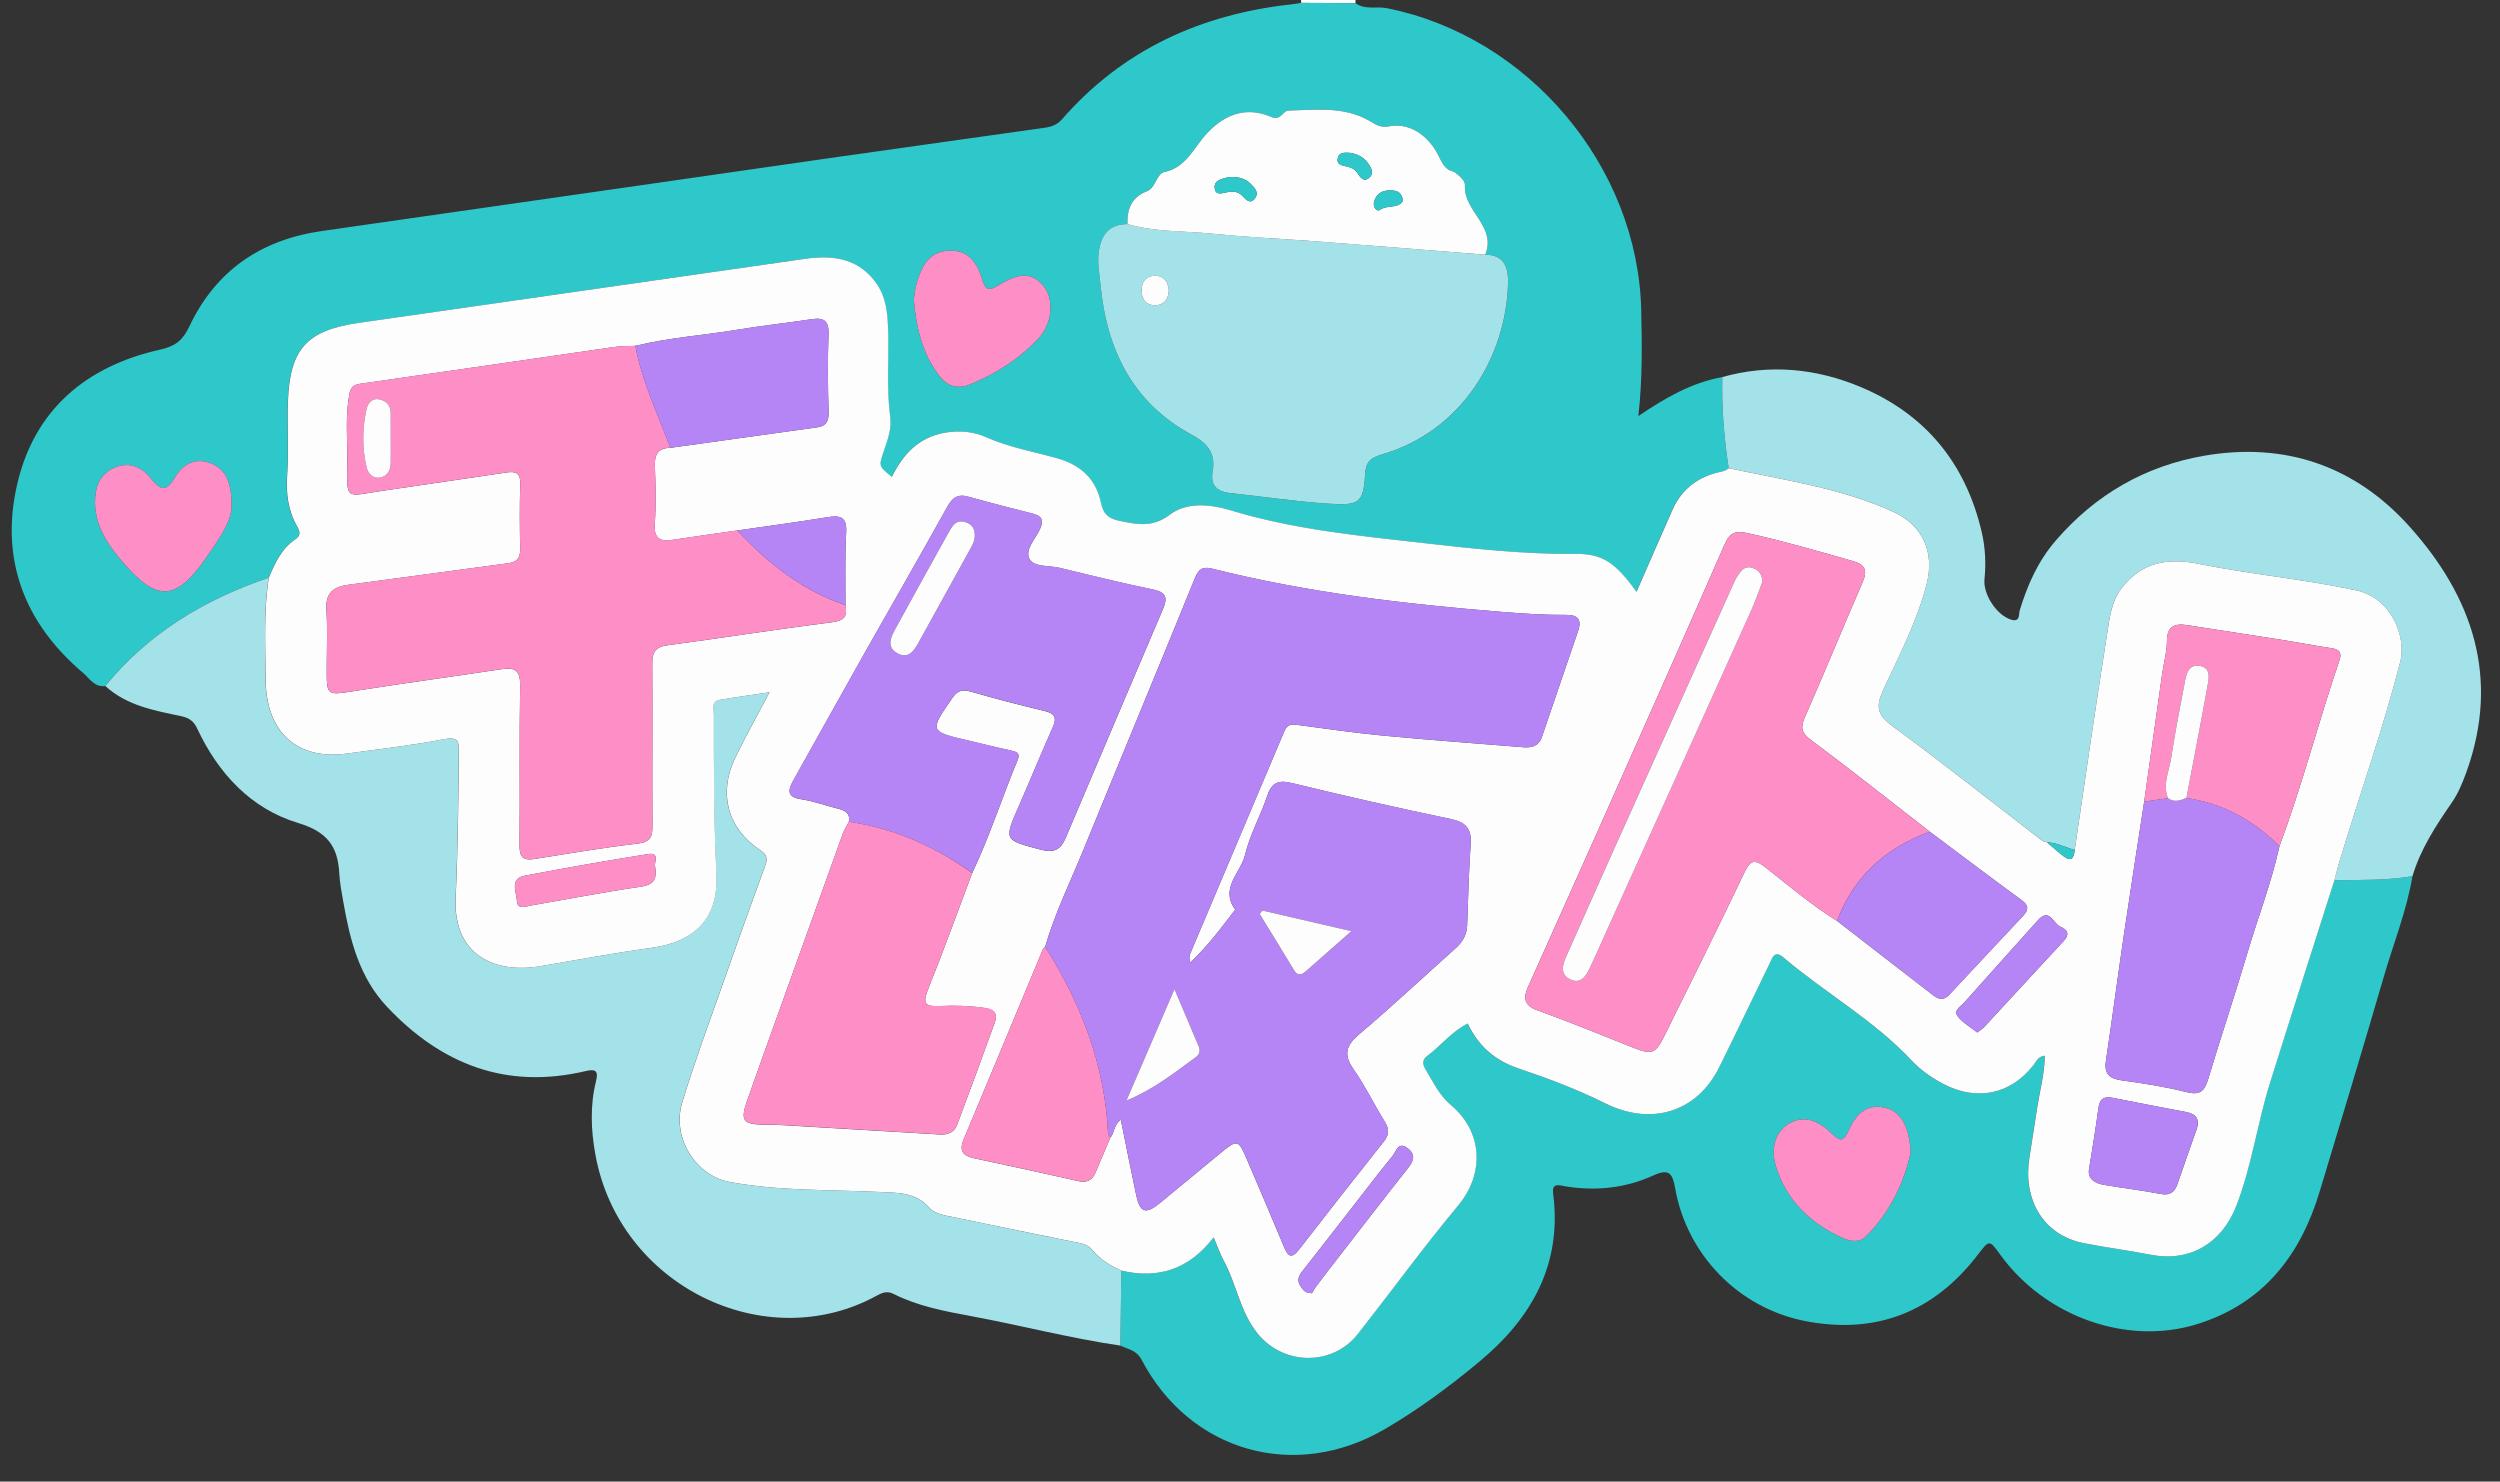 <?xml version="1.0" encoding="UTF-8"?><svg xmlns="http://www.w3.org/2000/svg" xmlns:xlink="http://www.w3.org/1999/xlink" height="436.0" preserveAspectRatio="xMidYMid meet" version="1.0" viewBox="-1.9 0.1 735.7 436.0" width="735.7" zoomAndPan="magnify"><rect x="-1.9" y="0.1" width="735.7" height="436.0" fill="#333333" stroke="none"/><g id="change1_1"><path d="M396.99,0.08c0,0.31,0,0.63,0,0.94c-5.33-0.03-10.67-0.05-16-0.08c0-0.29,0-0.57,0-0.86 C386.33,0.08,391.66,0.08,396.99,0.08z" fill="#fdfdfd"/></g><g id="change2_1"><path d="M380.99,0.95c5.33,0.03,10.67,0.05,16,0.08c2.8,2.06,6.14,0.87,9.2,1.47c41.67,8.28,73.99,46.57,74.89,88.99 c0.21,10.08,0.39,20.18-0.85,31.05c8.04-5.44,15.76-9.86,24.72-11.47c-0.24,8.99,0.51,17.92,1.86,26.8 c-1.02,0.97-2.36,1.03-3.64,1.37c-5.96,1.6-10.38,5.14-12.91,10.82c-3.57,8.03-7.07,16.1-10.62,24.21 c-6.03-8.34-9.78-11.23-17.83-11.16c-15.03,0.13-29.91-1.49-44.78-3.18c-18.98-2.15-38.06-3.97-56.47-9.54 c-6.33-1.92-13.18-2.65-18.29,1.19c-5.18,3.9-9.54,2.87-14.78,1.81c-3.32-0.67-4.8-2.09-5.45-5.28 c-1.44-7.05-5.99-11.17-12.83-13.12c-7.01-2-14.21-3.21-20.97-6.22c-3.72-1.66-7.83-2.09-12.19-1.31 c-7.8,1.4-12.28,6.38-15.56,12.98c-4-3.23-3.85-3.18-2.27-7.83c1.06-3.13,2.24-6.4,1.8-9.74c-1.15-8.64-0.35-17.29-0.63-25.94 c-0.15-4.51-0.55-9.03-3.1-12.91c-5.09-7.74-12.79-8.96-21.14-7.77c-43.79,6.24-87.57,12.59-131.36,18.85 c-15.38,2.2-20.44,7.58-21.01,23.14c-0.26,7.15,0.31,14.35-0.21,21.48c-0.4,5.51,0.2,10.59,2.93,15.33 c0.91,1.59,1.05,2.71-0.55,3.78c-4.08,2.73-5.96,6.99-7.8,11.28c-18.82,6.41-35.34,16.27-48.06,31.87c-3.2,0.45-4.67-2.28-6.57-3.89 C5.27,183.48-1.9,164.71,3.12,142.76c5.04-22.07,20.34-34.93,42.18-39.79c4.35-0.97,6.58-2.7,8.49-6.75 c7.78-16.47,21.09-25.59,39.12-28.15c50.55-7.2,101.08-14.53,151.62-21.77c19.76-2.83,39.53-5.54,59.29-8.36 c2.41-0.34,4.84-0.48,6.74-2.66c17.98-20.65,41.11-31.06,67.98-33.95C379.36,1.24,380.17,1.07,380.99,0.95z M435.18,75.05 c3.43-8.35-6.46-12.8-5.98-20.36c0.09-1.42-1.37-2.59-2.56-3.54c-0.26-0.21-0.52-0.49-0.82-0.56c-2.67-0.57-3.41-2.78-4.49-4.87 c-3.16-6.11-8.71-9.56-14.44-8.44c-2.69,0.53-4.03-0.62-6.09-1.78c-7.38-4.15-15.61-3.08-23.63-2.85c-0.69,0.02-1.41,0.84-2.01,1.4 c-0.99,0.92-1.9,0.91-3.15,0.39c-7.54-3.19-13.87-0.4-18.84,5.03c-3.85,4.21-6.01,10.01-12.57,11.29c-1,0.2-1.91,1.81-2.5,2.95 c-0.64,1.24-1.28,2.22-2.65,2.75c-4.37,1.7-5.73,5.22-5.56,9.59c-4.89,0.1-7.37,2.44-8.32,7.41c-0.69,3.63,0.07,6.95,0.39,10.38 c1.79,18.92,9.3,34.63,26.58,44.06c4.87,2.66,7.4,5.4,6.42,11.05c-0.65,3.75,1.02,5.81,5.13,6.25c9.73,1.04,19.4,2.53,29.2,3.14 c8.63,0.54,10.05-0.09,10.53-8.62c0.21-3.74,1.62-4.9,5.06-5.91c23.68-6.94,36.44-28.99,37.02-50.26 C442.02,79.1,440.97,75.07,435.18,75.05z M267.01,88.15c0.72,8.45,2.52,15.94,7.4,22.41c2.42,3.21,5.41,4.19,9.18,2.64 c7.61-3.14,14.48-7.47,20.09-13.5c4.23-4.54,4.67-11.72,1.39-15.55c-3.26-3.8-6.75-4.02-13.37,0.05c-3.26,2.01-3.81,0.52-4.64-2.1 c-1.49-4.73-3.96-8.48-9.74-8.22c-5.73,0.26-7.83,4.33-9.29,8.95C267.44,84.71,267.28,86.72,267.01,88.15z M66.27,149.21 c-0.02-7.19-1.66-11.22-6.6-12.92c-4.53-1.56-7.99,0.75-10.13,4.39c-2.52,4.27-4.28,3.74-7.02,0.26c-2.64-3.35-6.31-5.07-10.63-3.23 c-4.37,1.86-5.83,5.55-5.82,10.11c0,7.2,3.84,12.67,8.18,17.74c9.99,11.68,15.59,11.44,24.35-1.09 C62.28,159.18,66.11,153.82,66.27,149.21z" fill="#2fc8ca"/></g><g id="change2_2"><path d="M708.04,257.95c-1.72,10.21-5.6,19.81-8.47,29.69c-6.13,21.08-12.5,42.09-18.84,63.11 c-5.67,18.8-16.57,32.92-35.98,38.99c-20.61,6.45-44.72-2.11-57.95-20.32c-3.37-4.65-3.23-4.53-6.84,0.14 c-12.93,16.74-29.97,23.34-50.66,19.29c-19.6-3.84-34.74-19.51-38.21-38.95c-0.78-4.34-1.64-6.09-6.47-3.88 c-8.18,3.74-16.94,4.64-25.88,3.19c-1.71-0.28-4-1.2-3.58,2.12c2.68,20.95-6.34,36.73-21.9,49.63 c-8.73,7.24-17.82,13.97-27.62,19.69c-26.44,15.45-57.33,6.74-71.58-20.38c-1.54-2.93-4.01-3.08-6.27-4.2 c0.1-7.35,0.19-14.7,0.29-22.05c10.87,2.56,19.95-0.43,27.13-9.8c1.23,2.89,1.92,4.94,2.94,6.81c3.8,6.97,4.83,15.16,10.02,21.54 c7.64,9.39,22,9.61,29.49,0.08c9.87-12.56,19.28-25.5,29.49-37.77c7.94-9.54,7.21-21.79-2.13-29.6c-3.45-2.89-5.22-6.82-7.46-10.5 c-0.93-1.53-0.98-2.84,0.48-3.92c4.06-3,7.21-7.18,11.93-9.56c3.2,6.71,8.04,10.89,14.99,13.23c8.65,2.92,17.28,6.15,25.43,10.23 c13.43,6.71,26.95,2.81,33.6-10.6c5.01-10.11,9.86-20.29,14.8-30.43c0.84-1.72,1.38-4.17,4.12-1.84 c12.28,10.42,26.53,18.37,37.66,30.26c2.7,2.89,6.04,5.22,9.62,7.05c9.77,5.02,19.58,2.89,26.24-5.61c0.87-1.12,1.43-2.69,3.37-2.81 c-0.02,5.09-1.4,9.91-2.16,14.82c-0.79,5.07-1.56,10.15-2.37,15.22c-1.92,12.14,3.86,22.75,16.15,25.14 c6.51,1.27,13.1,2.13,19.61,3.39c11.55,2.23,20.89-3.47,25.14-14.41c4.53-11.68,6.14-24.07,9.84-35.92 c6.24-19.99,12.68-39.92,19.03-59.88C692.74,259.03,700.43,259.21,708.04,257.95z M560.36,339.28c-0.37-7.97-3.1-12.21-7.59-13.21 c-5.84-1.3-8.76,2.43-10.72,6.84c-1.7,3.83-2.97,2.62-5.14,0.55c-4.53-4.31-8.67-5.02-12.56-2.55c-3.72,2.36-5.3,7.05-3.61,12.47 c3.17,10.18,10.3,16.85,19.83,21.12c2.2,0.98,4.82,1.27,6.63-0.54C554.48,356.7,558.52,347.75,560.36,339.28z" fill="#2fc8ca"/></g><g id="change3_1"><path d="M328.09,374.03c-0.1,7.35-0.19,14.7-0.29,22.05c-14.77-2.16-29.22-5.93-43.87-8.66 c-7.84-1.46-15.69-2.92-22.88-6.55c-2.01-1.01-3.48-0.28-5.1,0.6c-32.72,17.82-75.62-2.92-82.64-41.59 c-1.31-7.19-1.6-14.51,0.21-21.71c0.8-3.18-0.48-3.49-3.05-2.88c-23.32,5.52-42.49-1.93-58.49-18.92 c-8.11-8.61-10.88-19.57-12.84-30.8c-0.48-2.77-1.04-5.56-1.19-8.36c-0.42-8.01-3.48-12.32-12.14-14.93 c-13.85-4.17-23.49-14.58-29.68-27.79c-1.03-2.2-2.38-3.14-4.78-3.65c-7.9-1.67-15.96-3.09-22.25-8.86 c12.72-15.6,29.25-25.46,48.06-31.87c-1.55,9.91-1,19.9-0.93,29.86c0.11,15.67,9.23,23.91,23.98,21.89 c9.52-1.3,19.08-2.39,28.5-4.22c4.07-0.79,4.43,0.49,4.39,3.82c-0.15,14.29-0.29,28.56-0.95,42.85 c-0.79,17.07,11.8,22.36,24.89,20.13c10.92-1.87,21.83-3.89,32.8-5.42c12.77-1.78,19.69-8.68,19.05-21.67 c-0.77-15.62-0.77-31.23-0.76-46.85c0-1.63-0.94-3.98,1.83-4.45c4.49-0.77,9.02-1.38,14.56-2.22c-3.73,7.1-7.14,13.15-10.14,19.39 c-4.98,10.37-2.18,20.75,7.34,27.02c2.25,1.48,2.23,2.7,1.44,4.86c-4.11,11.23-8.16,22.49-12.12,33.78 c-4.18,11.91-8.61,23.74-12.25,35.82c-3.02,10.03,3.83,21.34,14.02,23.24c14.55,2.7,29.39,2.21,44.11,2.94 c5.4,0.27,10.57,0.01,14.57,4.62c1.25,1.44,3.38,2.02,5.39,2.43c12.98,2.66,25.94,5.4,38.93,7.98c1.61,0.32,2.79,0.93,3.77,2.13 C321.88,370.83,324.87,372.59,328.09,374.03z" fill="#a4e2e9"/></g><g id="change3_2"><path d="M708.04,257.95c-7.61,1.26-15.3,1.08-22.97,1.19c0.46-1.75,0.86-3.53,1.39-5.26 c5.95-19.69,12.87-39.09,17.98-59.04c1.86-7.25-2.55-18.77-12.96-21.01c-15.38-3.31-31.06-4.71-46.45-7.82 c-8.95-1.81-16.79-0.51-22.66,7.27c-3.16,4.19-3.55,9.28-4.31,14.09c-3.33,20.92-6.31,41.9-9.42,62.85 c-2.72-0.7-5.24-2.17-8.14-2.24c-0.47-0.14-1.02-0.17-1.38-0.45c-14.76-11.34-29.34-22.93-44.34-33.94 c-4.52-3.32-4.59-5.9-2.43-10.58c4.66-10.08,9.84-20,12.67-30.82c2.48-9.5-0.98-17.48-9.76-21.48 c-15.39-7.01-32.09-9.33-48.45-12.85c-1.35-8.88-2.1-17.81-1.86-26.8c13.78-3.86,27.33-2.6,40.34,2.78 c19.33,7.99,31.28,22.54,36,42.91c1.05,4.51,1.27,9.15,0.8,13.79c-0.45,4.52,3.67,10.71,7.92,11.94c2.66,0.77,2.13-1.69,2.45-2.73 c2.28-7.55,5.41-14.56,10.66-20.63c11.65-13.49,26.29-21.91,43.67-24.91c23.72-4.09,44.33,2.97,60.35,20.81 c18.63,20.75,26.71,44.54,16.81,72.19c-1.12,3.12-2.42,6.28-4.28,8.99C714.97,243.04,710.43,249.91,708.04,257.95z" fill="#a4e2e9"/></g><g id="change1_2"><path d="M506.81,137.87c16.36,3.52,33.06,5.84,48.45,12.85c8.77,4,12.24,11.98,9.76,21.48 c-2.83,10.82-8.01,20.74-12.67,30.82c-2.16,4.68-2.09,7.26,2.43,10.58c15,11.01,29.58,22.59,44.34,33.94 c0.36,0.28,0.92,0.3,1.39,0.45c1.62,1.37,3.18,2.81,4.86,4.09c2.42,1.85,3.07,0.33,3.28-1.86c3.11-20.96,6.09-41.93,9.42-62.85 c0.77-4.81,1.16-9.9,4.31-14.09c5.86-7.78,13.71-9.08,22.66-7.27c15.39,3.12,31.07,4.51,46.45,7.82 c10.42,2.24,14.82,13.76,12.96,21.01c-5.11,19.94-12.03,39.34-17.98,59.04c-0.52,1.73-0.93,3.51-1.39,5.26 c-6.35,19.96-12.79,39.89-19.03,59.88c-3.7,11.85-5.31,24.25-9.84,35.92c-4.25,10.95-13.59,16.64-25.14,14.41 c-6.51-1.26-13.1-2.12-19.61-3.39c-12.29-2.39-18.07-13.01-16.15-25.14c0.8-5.07,1.57-10.15,2.37-15.22 c0.77-4.91,2.14-9.73,2.16-14.82c-1.95,0.13-2.5,1.7-3.37,2.81c-6.67,8.5-16.48,10.63-26.24,5.61c-3.58-1.84-6.92-4.17-9.62-7.05 c-11.13-11.89-25.38-19.84-37.66-30.26c-2.74-2.33-3.29,0.13-4.12,1.84c-4.94,10.14-9.79,20.33-14.8,30.43 c-6.65,13.41-20.18,17.31-33.6,10.6c-8.15-4.07-16.78-7.31-25.43-10.23c-6.95-2.34-11.79-6.52-14.99-13.23 c-4.73,2.38-7.88,6.56-11.93,9.56c-1.46,1.08-1.41,2.39-0.48,3.92c2.24,3.68,4.01,7.61,7.46,10.5c9.34,7.81,10.06,20.06,2.13,29.6 c-10.21,12.27-19.62,25.21-29.49,37.77c-7.49,9.53-21.85,9.32-29.49-0.08c-5.19-6.38-6.22-14.58-10.02-21.54 c-1.02-1.87-1.7-3.92-2.94-6.81c-7.18,9.37-16.26,12.36-27.13,9.8c-3.22-1.44-6.21-3.21-8.49-5.99c-0.98-1.19-2.16-1.81-3.77-2.13 c-12.99-2.59-25.95-5.33-38.93-7.98c-2-0.41-4.14-0.99-5.39-2.43c-4-4.61-9.17-4.35-14.57-4.62c-14.72-0.72-29.57-0.24-44.11-2.94 c-10.2-1.89-17.04-13.21-14.02-23.24c3.64-12.07,8.07-23.91,12.25-35.82c3.96-11.29,8.01-22.54,12.12-33.78 c0.79-2.15,0.81-3.37-1.44-4.86c-9.52-6.27-12.32-16.64-7.34-27.02c3-6.24,6.41-12.29,10.14-19.39c-5.55,0.84-10.07,1.45-14.56,2.22 c-2.77,0.47-1.83,2.82-1.83,4.45c-0.01,15.62-0.01,31.23,0.76,46.85c0.64,12.99-6.28,19.89-19.05,21.67 c-10.97,1.53-21.88,3.55-32.8,5.42c-13.09,2.24-25.68-3.05-24.89-20.13c0.66-14.29,0.8-28.56,0.95-42.85 c0.03-3.33-0.33-4.6-4.39-3.82c-9.42,1.82-18.98,2.92-28.5,4.22c-14.75,2.01-23.87-6.22-23.98-21.89 c-0.07-9.96-0.62-19.95,0.93-29.86c1.84-4.29,3.72-8.54,7.8-11.28c1.6-1.07,1.46-2.19,0.55-3.78c-2.72-4.75-3.32-9.83-2.93-15.33 c0.51-7.13-0.05-14.32,0.21-21.48c0.57-15.57,5.62-20.94,21.01-23.14c43.79-6.26,87.56-12.61,131.36-18.85 c8.35-1.19,16.05,0.03,21.14,7.77c2.55,3.88,2.95,8.4,3.1,12.91c0.28,8.64-0.52,17.3,0.63,25.94c0.45,3.34-0.73,6.61-1.8,9.74 c-1.58,4.65-1.73,4.6,2.27,7.83c3.29-6.6,7.76-11.58,15.56-12.98c4.36-0.78,8.47-0.34,12.19,1.31c6.76,3.01,13.96,4.23,20.97,6.22 c6.84,1.95,11.39,6.07,12.83,13.12c0.65,3.19,2.12,4.61,5.45,5.28c5.24,1.05,9.6,2.08,14.78-1.81c5.1-3.84,11.96-3.11,18.29-1.19 c18.41,5.57,37.49,7.39,56.47,9.54c14.87,1.69,29.74,3.31,44.78,3.18c8.05-0.07,11.8,2.83,17.83,11.16 c3.55-8.11,7.05-16.18,10.62-24.21c2.53-5.68,6.95-9.23,12.91-10.82C504.45,138.9,505.79,138.84,506.81,137.87z M629.08,236.02 c-2,13.1-4.06,26.2-5.99,39.32c-1.81,12.3-3.42,24.62-5.26,36.91c-0.59,3.91,1.02,5.29,4.72,5.79c6.4,0.88,12.81,1.88,19.07,3.46 c3.97,1,5.26-0.38,6.31-3.86c3.73-12.39,7.86-24.67,11.53-37.08c3.1-10.49,7.09-20.71,9.44-31.42 c6.72-18.01,11.48-36.65,17.69-54.83c0.68-1.99,0.02-3.09-2.19-3.43c-5.07-0.77-10.11-1.75-15.17-2.55 c-9.15-1.45-18.32-2.82-27.47-4.27c-3.83-0.6-5.98,0.38-5.98,4.82c0,3.11-0.93,6.2-1.37,9.31 C632.61,210.8,630.85,223.41,629.08,236.02z M284.19,257.05c5.15-10.81,8.78-22.23,13.37-33.26c0.89-2.14-0.4-2.49-2.09-2.85 c-4.06-0.86-8.08-1.9-12.12-2.84c-11.86-2.75-11.81-2.72-4.99-12.6c1.47-2.13,2.91-2.6,5.44-1.86c7.18,2.1,14.43,3.95,21.7,5.7 c3.03,0.73,3.67,1.98,2.39,4.83c-3.39,7.59-6.52,15.3-9.87,22.92c-4.56,10.38-4.54,10.15,6.27,13.04c3.92,1.05,5.91,0.11,7.39-3.38 c9.54-22.52,19.13-45.02,28.71-67.52c1.27-2.99,1.03-4.82-2.82-5.61c-9.27-1.91-18.46-4.19-27.66-6.41 c-3.05-0.73-7.44-0.17-8.8-2.53c-1.59-2.77,1.73-5.97,3.04-8.89c1.27-2.82,0.39-3.9-2.27-4.57c-6.28-1.59-12.56-3.19-18.79-4.94 c-3.15-0.88-4.72,0.24-6.28,3.06c-8.05,14.56-16.39,28.96-24.57,43.46c-6.95,12.32-13.8,24.7-20.72,37.04 c-1.62,2.9-1.81,4.83,2.37,5.47c3.76,0.58,7.39,1.92,11.1,2.86c2.02,0.51,3.35,1.44,2.91,3.79c-0.6,1.17-1.35,2.28-1.79,3.5 c-6.37,17.66-12.7,35.34-19.04,53.02c-3.08,8.6-6.2,17.19-9.21,25.83c-1.89,5.44-1.05,6.61,4.5,6.75c2.16,0.06,4.33,0.04,6.48,0.17 c15.24,0.89,30.47,1.8,45.71,2.73c2.39,0.15,4.34-0.5,5.23-2.89c3.72-9.96,7.43-19.93,11.02-29.94c0.85-2.38,0.32-3.95-2.83-4.4 c-4.49-0.64-8.97-0.8-13.43-0.56c-4.65,0.24-4.84-1.21-3.26-5.12C275.81,279.78,279.92,268.38,284.19,257.05z M566.01,244.86 c-11.67-9.06-23.26-18.23-35.09-27.09c-2.71-2.03-3.01-3.55-1.71-6.53c5.81-13.24,11.31-26.62,17.05-39.89 c1.48-3.42,0.7-5.12-2.92-6.15c-10.37-2.95-20.71-5.97-31.26-8.28c-3.88-0.85-5.18,0.45-6.62,3.74 c-11.86,27.11-23.89,54.14-35.91,81.18c-7.23,16.25-14.54,32.46-21.79,48.7c-1.42,3.19-1.25,5.44,2.77,6.88 c9.38,3.36,18.59,7.18,27.86,10.85c5.91,2.34,6.86,2.04,9.65-3.6c7.88-15.96,15.84-31.89,23.48-47.97c1.77-3.73,3.16-3.65,6.06-1.39 c6.93,5.4,13.61,11.14,21.11,15.78c9.44,7.3,18.88,14.6,28.32,21.91c1.65,1.28,3.12,1.57,4.75-0.19 c7.22-7.79,14.53-15.51,21.78-23.28c1.47-1.58,1.69-2.92-0.41-4.46C584.03,258.42,575.04,251.61,566.01,244.86z M185.07,101.88 c-2.16,0.12-4.35,0.06-6.48,0.37c-24.78,3.58-49.55,7.24-74.34,10.76c-2.22,0.32-2.96,1.02-3.38,3.27 c-1.15,6.31-0.55,12.63-0.58,18.93c-0.07,12.69-1.02,10.95,10.96,9.24c11.98-1.72,23.95-3.55,35.93-5.31 c2.48-0.37,4.12,0.01,4.02,3.26c-0.21,6.49-0.15,12.99-0.03,19.48c0.05,2.55-1.16,3.65-3.44,3.96c-5.26,0.72-10.52,1.42-15.78,2.13 c-10.52,1.42-21.04,2.82-31.55,4.25c-4.18,0.57-6.55,2.41-6.25,7.23c0.37,5.97,0.09,11.99,0.09,17.98c0,7.31,0.22,7.29,7.71,6.1 c14.58-2.31,29.21-4.29,43.8-6.51c4.06-0.62,5.49,0.53,5.41,4.92c-0.27,15.65-0.02,31.31-0.17,46.96c-0.03,3.32,0.97,4.53,4.29,4 c10.15-1.61,20.29-3.35,30.49-4.54c3.89-0.45,4.36-2.14,4.34-5.44c-0.12-15.82,0.07-31.64-0.06-47.46 c-0.03-3.49,0.97-5.01,4.61-5.49c16.11-2.14,32.16-4.71,48.28-6.75c3.68-0.46,4.59-1.81,3.96-5.02c0.04-7.12-0.19-14.25,0.22-21.35 c0.27-4.76-1.79-5.16-5.64-4.53c-8.79,1.44-17.62,2.61-26.43,3.89c-6.21,0.89-12.42,1.74-18.62,2.7c-3.71,0.58-5.98,0.1-5.64-4.64 c0.4-5.61,0.27-11.28,0.03-16.91c-0.15-3.47,0.88-5.43,4.55-5.47c14.41-2.01,28.83-4.01,43.24-6.03c2.58-0.36,3.42-1.79,3.34-4.5 c-0.23-7.63-0.3-15.28-0.03-22.9c0.14-3.92-1.29-4.99-4.92-4.43c-7.36,1.12-14.77,1.9-22.11,3.13 C204.96,98.81,194.87,99.45,185.07,101.88z M324.84,334.91c1.3-1.47,0.98-3.86,3.1-5.28c1.52,7.52,2.95,14.84,4.51,22.14 c1.11,5.19,2.78,5.78,6.89,2.44c5.81-4.71,11.53-9.54,17.32-14.29c5.77-4.74,5.79-4.72,8.67,2.04c3.58,8.41,7.19,16.82,10.71,25.26 c1.18,2.84,2.32,3.22,4.33,0.62c8.26-10.65,16.57-21.25,24.95-31.8c1.58-1.99,1.67-3.62,0.31-5.81c-3.16-5.08-5.75-10.55-9.18-15.43 c-3.05-4.34-2.32-6.98,1.62-10.32c9.64-8.17,18.87-16.83,28.3-25.25c2.09-1.87,3.4-3.98,3.49-6.88c0.27-7.98,0.5-15.96,1.03-23.92 c0.3-4.5-1.47-6.39-5.9-7.32c-15.6-3.26-31.16-6.78-46.64-10.56c-4.16-1.02-6.05-0.11-7.38,3.88c-1.95,5.83-5.07,11.32-6.48,17.25 c-1.25,5.26-7.53,9.8-2.89,16.11c-4.04,5.25-7.95,10.61-13.41,15.72c0-1.48-0.15-2.02,0.02-2.42c9.26-21.91,18.56-43.8,27.81-65.72 c0.7-1.66,1.63-2.24,3.43-2c8.55,1.14,17.09,2.39,25.68,3.21c13.72,1.31,27.47,2.3,41.21,3.42c2.52,0.2,4.6-0.3,5.54-3.09 c3.52-10.4,7.11-20.78,10.64-31.18c1.09-3.2-0.02-4.71-3.49-4.68c-6.32,0.06-12.61-0.37-18.92-0.88 c-28.66-2.32-57.16-5.66-85.11-12.68c-2.82-0.71-4.08-0.15-5.23,2.67c-10.84,26.66-21.91,53.23-32.78,79.88 c-3.88,9.53-8.48,18.79-11.33,28.73c-0.23,0.24-0.55,0.44-0.67,0.73c-7.78,18.66-15.53,37.34-23.34,55.99 c-1.47,3.51,0.08,4.83,3.29,5.51c10.2,2.17,20.39,4.39,30.56,6.69c2.63,0.6,4.11-0.39,5.07-2.7 C321.97,341.61,323.41,338.26,324.84,334.91z M612.88,344c-0.56,2.88,1.47,4.3,4.43,4.8c5.55,0.93,11.14,1.6,16.66,2.66 c2.74,0.53,4.09-0.57,4.9-2.89c1.87-5.31,3.68-10.65,5.59-15.95c1.11-3.09,0.02-4.7-3.1-5.29c-7.14-1.35-14.28-2.72-21.41-4.15 c-2.64-0.53-3.98,0.21-4.34,3.08C614.87,332,613.86,337.7,612.88,344z M579.97,303.95c0.86-0.68,1.57-1.1,2.11-1.68 c7.79-8.42,15.53-16.88,23.35-25.28c1.89-2.03,1.01-3.36-0.98-4.16c-2.13-0.86-3.16-5.81-6.68-1.86 c-7.19,8.06-14.45,16.06-21.62,24.14c-1.02,1.14-3.26,2.33-1.94,4.05C575.65,301.06,577.93,302.32,579.97,303.95z M190.89,255.11 c-0.41-0.91,1.57-4.24-2.02-3.68c-12.12,1.91-24.21,4.07-36.27,6.35c-4.68,0.89-2.49,4.89-2.39,7.41c0.11,2.79,2.72,1.61,4.35,1.34 c10.63-1.81,21.22-3.91,31.88-5.45C190.08,260.55,191.61,259.32,190.89,255.11z M384.2,380.67c0.12-0.21,0.56-1.12,1.15-1.91 c1.98-2.65,4.01-5.27,6.04-7.89c7.01-9.03,13.98-18.09,21.08-27.04c1.76-2.22,2.25-4.12-0.21-5.89c-2.79-2.01-3.28,1.06-4.35,2.34 c-3.07,3.69-5.98,7.52-8.93,11.31c-5.9,7.58-11.77,15.19-17.72,22.73c-1.2,1.53-1.48,2.88-0.29,4.47 C381.56,379.57,381.9,380.6,384.2,380.67z" fill="#fdfdfd"/></g><g id="change3_3"><path d="M435.18,75.05c5.78,0.02,6.83,4.05,6.71,8.49c-0.59,21.27-13.35,43.32-37.02,50.26 c-3.45,1.01-4.85,2.17-5.06,5.91c-0.48,8.53-1.9,9.16-10.53,8.62c-9.79-0.61-19.47-2.1-29.2-3.14c-4.11-0.44-5.78-2.5-5.13-6.25 c0.98-5.65-1.55-8.4-6.42-11.05c-17.27-9.43-24.79-25.14-26.58-44.06c-0.32-3.42-1.08-6.75-0.39-10.38 c0.95-4.98,3.43-7.31,8.32-7.41c8.19,2.39,16.71,1.98,25.08,2.83c10.54,1.07,21.14,1.53,31.71,2.34 C402.85,72.45,419.02,73.76,435.18,75.05z M342.06,85.65c-0.2-2.6-1.43-4.47-4.21-4.39c-2.49,0.07-3.78,1.82-3.8,4.27 c-0.02,2.7,1.36,4.47,4.14,4.4C340.68,89.85,341.89,88.13,342.06,85.65z" fill="#a4e2e9"/></g><g id="change1_3"><path d="M435.18,75.05c-16.17-1.28-32.33-2.59-48.5-3.83c-10.57-0.81-21.17-1.27-31.71-2.34 c-8.37-0.85-16.89-0.44-25.08-2.83c-0.16-4.37,1.2-7.88,5.56-9.59c1.37-0.53,2.01-1.51,2.65-2.75c0.59-1.14,1.5-2.75,2.5-2.95 c6.56-1.28,8.71-7.08,12.57-11.29c4.98-5.43,11.3-8.22,18.84-5.03c1.25,0.53,2.16,0.53,3.15-0.39c0.6-0.56,1.32-1.38,2.01-1.4 c8.02-0.22,16.25-1.29,23.63,2.85c2.05,1.15,3.4,2.3,6.09,1.78c5.74-1.12,11.28,2.33,14.44,8.44c1.08,2.08,1.82,4.3,4.49,4.87 c0.3,0.06,0.56,0.35,0.82,0.56c1.19,0.95,2.65,2.13,2.56,3.54C428.73,62.24,438.61,66.7,435.18,75.05z M360.71,52.18 c-0.38,0.04-1.06,0.04-1.69,0.2c-1.63,0.41-3.64,0.94-3.48,2.91c0.2,2.57,2.31,1.61,3.85,1.34c1.54-0.27,2.97-0.21,4.16,0.96 c1.16,1.14,2.45,2.93,3.95,0.74c1.15-1.68-0.28-3.12-1.5-4.27C364.62,52.75,362.89,52.23,360.71,52.18z M395.54,45.08 c-1.48-0.04-3.33-0.36-3.75,1.51c-0.47,2.08,1.42,2.23,2.87,2.56c1.17,0.27,2.2,0.8,2.88,1.81c0.86,1.27,1.79,2.87,3.46,1.48 c1.66-1.39,0.55-3.08-0.42-4.43C399.36,46.32,397.57,45.47,395.54,45.08z M410.95,59.22c-0.22-2.38-1.63-3.05-3.42-3.11 c-2.58-0.09-4.54,0.94-5.12,3.61c-0.27,1.27,0.88,2.83,1.8,2.14C406.29,60.31,409.49,61.62,410.95,59.22z" fill="#fdfdfd"/></g><g id="change4_1"><path d="M267.01,88.15c0.26-1.44,0.43-3.45,1.02-5.32c1.46-4.62,3.56-8.69,9.29-8.95c5.78-0.26,8.25,3.49,9.74,8.22 c0.83,2.62,1.38,4.1,4.64,2.1c6.62-4.07,10.11-3.84,13.37-0.05c3.28,3.83,2.84,11.01-1.39,15.55c-5.62,6.03-12.48,10.36-20.09,13.5 c-3.76,1.55-6.76,0.57-9.18-2.64C269.53,104.09,267.73,96.6,267.01,88.15z" fill="#fe8fc6"/></g><g id="change4_2"><path d="M66.27,149.21c-0.16,4.61-3.99,9.98-7.67,15.25c-8.76,12.53-14.36,12.78-24.35,1.09 c-4.34-5.07-8.18-10.54-8.18-17.74c0-4.56,1.45-8.25,5.82-10.11c4.32-1.84,7.99-0.11,10.63,3.23c2.75,3.48,4.5,4.01,7.02-0.26 c2.14-3.64,5.6-5.95,10.13-4.39C64.61,137.99,66.25,142.01,66.27,149.21z" fill="#fe8fc6"/></g><g id="change4_3"><path d="M560.36,339.28c-1.84,8.47-5.88,17.42-13.16,24.68c-1.81,1.81-4.43,1.53-6.63,0.54 c-9.53-4.26-16.66-10.93-19.83-21.12c-1.69-5.42-0.11-10.11,3.61-12.47c3.89-2.47,8.03-1.76,12.56,2.55 c2.17,2.07,3.44,3.28,5.14-0.55c1.96-4.41,4.88-8.14,10.72-6.84C557.27,327.07,559.99,331.31,560.36,339.28z" fill="#fe8fc6"/></g><g id="change2_3"><path d="M608.63,250.22c-0.21,2.18-0.86,3.71-3.28,1.86c-1.68-1.28-3.24-2.72-4.86-4.09 C603.39,248.05,605.91,249.52,608.63,250.22z" fill="#2fc8ca"/></g><g id="change5_1"><path d="M305.67,278.76c2.85-9.94,7.45-19.2,11.33-28.73c10.86-26.65,21.94-53.22,32.78-79.88 c1.15-2.82,2.41-3.38,5.23-2.67c27.95,7.02,56.44,10.36,85.11,12.68c6.31,0.51,12.6,0.94,18.92,0.88c3.47-0.03,4.58,1.48,3.49,4.68 c-3.54,10.4-7.13,20.78-10.64,31.18c-0.94,2.78-3.03,3.29-5.54,3.09c-13.74-1.12-27.49-2.11-41.21-3.42 c-8.58-0.82-17.13-2.07-25.68-3.21c-1.8-0.24-2.73,0.34-3.43,2c-9.24,21.92-18.55,43.81-27.81,65.72c-0.17,0.4-0.02,0.94-0.02,2.42 c5.47-5.11,9.37-10.47,13.41-15.72c-4.64-6.31,1.64-10.85,2.89-16.11c1.41-5.93,4.53-11.42,6.48-17.25c1.34-4,3.23-4.9,7.38-3.88 c15.48,3.78,31.04,7.3,46.64,10.56c4.44,0.93,6.2,2.82,5.9,7.32c-0.53,7.96-0.76,15.95-1.03,23.92c-0.1,2.89-1.4,5.01-3.49,6.88 c-9.43,8.42-18.66,17.08-28.3,25.25c-3.94,3.34-4.66,5.98-1.62,10.32c3.43,4.89,6.02,10.35,9.18,15.43 c1.36,2.18,1.27,3.82-0.31,5.81c-8.38,10.55-16.69,21.15-24.95,31.8c-2.01,2.6-3.15,2.22-4.33-0.62 c-3.52-8.44-7.13-16.85-10.71-25.26c-2.88-6.76-2.9-6.77-8.67-2.04c-5.79,4.75-11.5,9.58-17.32,14.29 c-4.11,3.33-5.78,2.74-6.89-2.44c-1.56-7.29-2.98-14.62-4.51-22.14c-2.12,1.42-1.81,3.81-3.1,5.28c-0.23-0.43-0.65-0.85-0.67-1.29 C323.23,313.56,316.3,295.54,305.67,278.76z M329.6,323.96c7.87-3.19,14.04-8.11,20.41-12.75c1.07-0.78,1.36-1.92,0.87-3.1 c-2.2-5.29-4.45-10.55-7.16-16.92C338.66,302.93,334.13,313.44,329.6,323.96z M369.58,268.05c-0.25,0.35-0.51,0.69-0.76,1.04 c3.35,5.48,6.73,10.94,10.04,16.45c1.12,1.86,2.25,1.53,3.59,0.34c4.27-3.78,8.56-7.54,13.33-11.74 C386.55,271.99,378.06,270.02,369.58,268.05z M347.52,284.17l-0.16,0.31l0.27,0.02L347.52,284.17z" fill="#b585f6"/></g><g id="change4_4"><path d="M246.91,178.18c0.63,3.22-0.28,4.56-3.96,5.02c-16.12,2.03-32.17,4.61-48.28,6.75c-3.64,0.48-4.64,2-4.61,5.49 c0.13,15.82-0.06,31.64,0.06,47.46c0.02,3.3-0.44,4.99-4.34,5.44c-10.2,1.19-20.34,2.93-30.49,4.54c-3.32,0.53-4.32-0.68-4.29-4 c0.14-15.65-0.1-31.31,0.17-46.96c0.07-4.38-1.35-5.53-5.41-4.92c-14.59,2.22-29.22,4.21-43.8,6.51c-7.49,1.19-7.71,1.21-7.71-6.1 c0-6,0.28-12.01-0.09-17.98c-0.3-4.82,2.07-6.66,6.25-7.23c10.52-1.43,21.03-2.84,31.55-4.25c5.26-0.71,10.52-1.41,15.78-2.13 c2.29-0.31,3.49-1.41,3.44-3.96c-0.12-6.49-0.18-12.99,0.03-19.48c0.1-3.24-1.54-3.62-4.02-3.26c-11.98,1.76-23.95,3.59-35.93,5.31 c-11.98,1.72-11.03,3.45-10.96-9.24c0.03-6.3-0.57-12.62,0.58-18.93c0.41-2.25,1.16-2.95,3.38-3.27 c24.79-3.52,49.56-7.18,74.34-10.76c2.13-0.31,4.32-0.26,6.48-0.37c1.92,10.52,6.59,20.1,10.3,30.01c-3.67,0.04-4.7,2-4.55,5.47 c0.24,5.63,0.37,11.3-0.03,16.91c-0.34,4.74,1.93,5.22,5.64,4.64c6.2-0.96,12.41-1.81,18.62-2.7 C224.05,165.88,234.21,173.87,246.91,178.18z M113.09,129.07c0-2.49,0.01-4.98,0-7.48c-0.01-2.14-1.18-3.44-3.15-3.94 c-2.33-0.59-3.59,1.12-3.97,2.85c-1.27,5.7-1.33,11.51,0.05,17.2c0.43,1.79,1.85,3.37,4.05,2.9c2.01-0.43,2.97-2.03,3.02-4.06 C113.13,134.06,113.09,131.56,113.09,129.07z" fill="#fe8fc6"/></g><g id="change4_5"><path d="M538.69,271.1c-7.5-4.63-14.19-10.37-21.11-15.78c-2.9-2.26-4.28-2.34-6.06,1.39 c-7.63,16.08-15.6,32-23.48,47.97c-2.78,5.64-3.74,5.94-9.65,3.6c-9.27-3.67-18.48-7.49-27.86-10.85c-4.03-1.44-4.2-3.69-2.77-6.88 c7.25-16.24,14.57-32.45,21.79-48.7c12.02-27.04,24.05-54.07,35.91-81.18c1.44-3.29,2.74-4.59,6.62-3.74 c10.55,2.31,20.89,5.32,31.26,8.28c3.62,1.03,4.4,2.73,2.92,6.15c-5.74,13.27-11.24,26.65-17.05,39.89c-1.31,2.97-1,4.5,1.71,6.53 c11.82,8.86,23.41,18.03,35.09,27.09C553.03,249.58,543.63,258.01,538.69,271.1z M516.71,171.38c-0.01-2.26-0.99-3.35-2.42-4.01 c-1.32-0.61-2.72-0.43-3.69,0.63c-0.87,0.96-1.59,2.12-2.13,3.31c-11.82,26.2-23.61,52.41-35.38,78.63 c-4.76,10.61-9.47,21.24-14.19,31.87c-1.09,2.46-1.64,5.08,1.28,6.49c3.03,1.47,4.58-0.85,5.7-3.2c1.65-3.45,3.17-6.95,4.74-10.44 c14.29-31.65,28.58-63.29,42.84-94.96C514.75,176.84,515.76,173.84,516.71,171.38z" fill="#fe8fc6"/></g><g id="change5_2"><path d="M247.9,241.92c0.45-2.35-0.88-3.28-2.91-3.79c-3.71-0.93-7.34-2.27-11.1-2.86c-4.17-0.65-3.99-2.58-2.37-5.47 c6.91-12.34,13.77-24.72,20.72-37.04c8.17-14.49,16.51-28.9,24.57-43.46c1.56-2.82,3.13-3.94,6.28-3.06 c6.24,1.75,12.51,3.36,18.79,4.94c2.65,0.67,3.54,1.75,2.27,4.57c-1.32,2.92-4.63,6.12-3.04,8.89c1.36,2.37,5.75,1.8,8.8,2.53 c9.2,2.22,18.39,4.5,27.66,6.41c3.85,0.79,4.09,2.62,2.82,5.61c-9.58,22.5-19.17,45-28.71,67.52c-1.48,3.49-3.47,4.43-7.39,3.38 c-10.81-2.9-10.83-2.66-6.27-13.04c3.34-7.62,6.47-15.32,9.87-22.92c1.28-2.86,0.63-4.11-2.39-4.83c-7.27-1.75-14.52-3.6-21.7-5.7 c-2.53-0.74-3.97-0.26-5.44,1.86c-6.82,9.88-6.86,9.84,4.99,12.6c4.04,0.94,8.06,1.98,12.12,2.84c1.69,0.36,2.98,0.72,2.09,2.85 c-4.59,11.03-8.22,22.45-13.37,33.26C273.25,249.23,261.27,243.9,247.9,241.92z M284.95,157.48c0.04-1.93-0.96-3.14-2.71-3.72 c-2.8-0.91-3.96,1.24-4.98,3.05c-5.36,9.54-10.59,19.15-15.87,28.74c-1.39,2.52-2.25,5.17,0.92,6.86c2.93,1.56,4.61-0.54,5.9-2.86 c5.15-9.28,10.28-18.57,15.4-27.86C284.33,160.39,285.05,159.06,284.95,157.48z" fill="#b585f6"/></g><g id="change4_6"><path d="M247.9,241.92c13.37,1.98,25.35,7.3,36.28,15.12c-4.27,11.33-8.37,22.73-12.89,33.97 c-1.58,3.92-1.39,5.37,3.26,5.12c4.46-0.23,8.94-0.08,13.43,0.56c3.15,0.45,3.68,2.02,2.83,4.4c-3.59,10.01-7.31,19.97-11.02,29.94 c-0.89,2.39-2.84,3.03-5.23,2.89c-15.23-0.93-30.47-1.84-45.71-2.73c-2.16-0.13-4.32-0.11-6.48-0.17c-5.55-0.15-6.4-1.32-4.5-6.75 c3.01-8.63,6.12-17.22,9.21-25.83c6.33-17.68,12.67-35.35,19.04-53.02C246.55,244.2,247.3,243.09,247.9,241.92z" fill="#fe8fc6"/></g><g id="change5_3"><path d="M668.9,249.14c-2.35,10.71-6.35,20.93-9.44,31.42c-3.67,12.41-7.8,24.68-11.53,37.08 c-1.05,3.48-2.34,4.86-6.31,3.86c-6.25-1.57-12.67-2.58-19.07-3.46c-3.7-0.51-5.3-1.89-4.72-5.79c1.84-12.29,3.45-24.62,5.26-36.91 c1.93-13.12,3.99-26.21,5.99-39.32c2.34-0.35,4.68-0.7,7.02-1.04c1.82,1.36,3.62,0.68,5.42-0.06 C652.27,236.52,661.29,241.46,668.9,249.14z" fill="#b585f6"/></g><g id="change4_7"><path d="M668.9,249.14c-7.6-7.67-16.63-12.62-27.38-14.22c2.13-11.21,4.31-22.42,6.33-33.65 c0.37-2.07,0.64-4.67-2.34-5.2c-3.15-0.55-3.93,1.97-4.38,4.29c-1.47,7.64-2.92,15.28-4.13,22.96c-0.6,3.84-2.55,7.63-0.91,11.66 c-2.34,0.35-4.68,0.7-7.02,1.04c1.77-12.61,3.54-25.22,5.33-37.82c0.44-3.11,1.37-6.21,1.37-9.31c0-4.45,2.15-5.43,5.98-4.82 c9.15,1.45,18.32,2.81,27.47,4.27c5.06,0.8,10.1,1.78,15.17,2.55c2.21,0.34,2.87,1.44,2.19,3.43 C680.38,212.48,675.62,231.13,668.9,249.14z" fill="#fe8fc6"/></g><g id="change4_8"><path d="M305.67,278.76c10.63,16.78,17.56,34.8,18.5,54.85c0.02,0.44,0.44,0.86,0.67,1.29 c-1.43,3.36-2.87,6.7-4.27,10.07c-0.96,2.31-2.44,3.3-5.07,2.7c-10.17-2.31-20.36-4.52-30.56-6.69c-3.21-0.68-4.76-2-3.29-5.51 c7.82-18.65,15.56-37.33,23.34-55.99C305.12,279.2,305.44,279,305.67,278.76z" fill="#fe8fc6"/></g><g id="change5_4"><path d="M195.37,131.88c-3.71-9.91-8.38-19.48-10.3-30.01c9.8-2.42,19.89-3.06,29.81-4.72 c7.34-1.23,14.75-2.01,22.11-3.13c3.64-0.55,5.06,0.51,4.92,4.43c-0.27,7.63-0.2,15.27,0.03,22.9c0.08,2.71-0.76,4.13-3.34,4.5 C224.2,127.88,209.78,129.87,195.37,131.88z" fill="#b585f6"/></g><g id="change5_5"><path d="M538.69,271.1c4.94-13.08,14.35-21.52,27.32-26.24c9.03,6.75,18.02,13.56,27.12,20.22 c2.1,1.54,1.88,2.88,0.41,4.46c-7.25,7.77-14.55,15.48-21.78,23.28c-1.63,1.76-3.1,1.47-4.75,0.19 C557.57,285.7,548.13,278.4,538.69,271.1z" fill="#b585f6"/></g><g id="change5_6"><path d="M612.88,344c0.99-6.31,1.99-12,2.72-17.74c0.36-2.87,1.7-3.61,4.34-3.08c7.13,1.43,14.27,2.81,21.41,4.15 c3.12,0.59,4.22,2.2,3.1,5.29c-1.91,5.3-3.72,10.64-5.59,15.95c-0.82,2.32-2.16,3.41-4.9,2.89c-5.52-1.06-11.11-1.73-16.66-2.66 C614.34,348.3,612.32,346.88,612.88,344z" fill="#b585f6"/></g><g id="change5_7"><path d="M246.91,178.18c-12.7-4.31-22.87-12.3-31.86-21.98c8.81-1.28,17.65-2.45,26.43-3.89 c3.86-0.63,5.92-0.24,5.64,4.53C246.72,163.93,246.95,171.06,246.91,178.18z" fill="#b585f6"/></g><g id="change5_8"><path d="M579.97,303.95c-2.04-1.63-4.32-2.89-5.77-4.79c-1.32-1.72,0.93-2.91,1.94-4.05 c7.17-8.08,14.43-16.08,21.62-24.14c3.52-3.95,4.55,1,6.68,1.86c1.99,0.8,2.87,2.13,0.98,4.16c-7.82,8.4-15.56,16.86-23.35,25.28 C581.54,302.85,580.83,303.27,579.97,303.95z" fill="#b585f6"/></g><g id="change4_9"><path d="M190.89,255.11c0.72,4.21-0.81,5.44-4.44,5.96c-10.67,1.54-21.25,3.64-31.88,5.45 c-1.63,0.28-4.24,1.45-4.35-1.34c-0.1-2.52-2.29-6.52,2.39-7.41c12.06-2.28,24.15-4.44,36.27-6.35 C192.46,250.86,190.48,254.2,190.89,255.11z" fill="#fe8fc6"/></g><g id="change5_9"><path d="M384.2,380.67c-2.29-0.08-2.64-1.11-3.22-1.88c-1.19-1.58-0.91-2.94,0.29-4.47 c5.95-7.54,11.81-15.16,17.72-22.73c2.95-3.79,5.86-7.62,8.93-11.31c1.07-1.28,1.56-4.35,4.35-2.34c2.46,1.77,1.97,3.67,0.21,5.89 c-7.11,8.95-14.07,18.01-21.08,27.04c-2.03,2.62-4.06,5.24-6.04,7.89C384.76,379.56,384.32,380.47,384.2,380.67z" fill="#b585f6"/></g><g id="change1_4"><path d="M342.06,85.65c-0.18,2.48-1.38,4.2-3.87,4.27c-2.77,0.08-4.16-1.7-4.14-4.4c0.02-2.45,1.31-4.19,3.8-4.27 C340.63,81.18,341.86,83.05,342.06,85.65z" fill="#fdfdfd"/></g><g id="change2_4"><path d="M360.71,52.18c2.17,0.04,3.9,0.57,5.29,1.88c1.22,1.15,2.65,2.59,1.5,4.27c-1.5,2.19-2.78,0.41-3.95-0.74 c-1.19-1.17-2.62-1.23-4.16-0.96c-1.54,0.27-3.65,1.23-3.85-1.34c-0.15-1.97,1.85-2.5,3.48-2.91 C359.66,52.22,360.33,52.22,360.71,52.18z" fill="#2fc8ca"/></g><g id="change2_5"><path d="M395.54,45.08c2.02,0.39,3.82,1.25,5.03,2.94c0.97,1.35,2.08,3.04,0.42,4.43c-1.66,1.39-2.6-0.21-3.46-1.48 c-0.68-1.01-1.71-1.54-2.88-1.81c-1.45-0.33-3.34-0.48-2.87-2.56C392.21,44.72,394.06,45.04,395.54,45.08z" fill="#2fc8ca"/></g><g id="change2_6"><path d="M410.95,59.22c-1.46,2.4-4.67,1.1-6.73,2.64c-0.92,0.69-2.07-0.87-1.8-2.14c0.57-2.67,2.54-3.7,5.12-3.61 C409.32,56.17,410.74,56.84,410.95,59.22z" fill="#2fc8ca"/></g><g id="change1_5"><path d="M329.6,323.96c4.53-10.51,9.06-21.03,14.12-32.77c2.7,6.37,4.96,11.64,7.16,16.92c0.49,1.18,0.2,2.32-0.87,3.1 C343.64,315.84,337.47,320.76,329.6,323.96z" fill="#fdfdfd"/></g><g id="change1_6"><path d="M369.58,268.05c8.48,1.97,16.97,3.94,26.2,6.08c-4.77,4.2-9.06,7.96-13.33,11.74 c-1.34,1.19-2.48,1.52-3.59-0.34c-3.31-5.5-6.69-10.97-10.04-16.45C369.07,268.74,369.33,268.4,369.58,268.05z" fill="#fdfdfd"/></g><g id="change1_7"><path d="M347.52 284.17L347.62 284.5 347.36 284.48z" fill="#fdfdfd"/></g><g id="change1_8"><path d="M113.09,129.07c0,2.49,0.04,4.99-0.01,7.48c-0.05,2.03-1.01,3.63-3.02,4.06c-2.19,0.47-3.61-1.11-4.05-2.9 c-1.37-5.7-1.31-11.5-0.05-17.2c0.38-1.73,1.64-3.44,3.97-2.85c1.97,0.49,3.14,1.8,3.15,3.94 C113.09,124.09,113.09,126.58,113.09,129.07z" fill="#fdfdfd"/></g><g id="change1_9"><path d="M516.71,171.38c-0.95,2.46-1.96,5.46-3.25,8.33c-14.25,31.66-28.55,63.31-42.84,94.96 c-1.57,3.48-3.09,6.99-4.74,10.44c-1.13,2.35-2.67,4.67-5.7,3.2c-2.92-1.41-2.37-4.04-1.28-6.49c4.72-10.63,9.43-21.26,14.19-31.87 c11.77-26.22,23.56-52.43,35.38-78.63c0.54-1.19,1.26-2.35,2.13-3.31c0.97-1.07,2.37-1.24,3.69-0.63 C515.72,168.03,516.7,169.12,516.71,171.38z" fill="#fdfdfd"/></g><g id="change1_10"><path d="M284.95,157.48c0.1,1.58-0.62,2.91-1.34,4.21c-5.12,9.3-10.26,18.58-15.4,27.86c-1.29,2.32-2.97,4.42-5.9,2.86 c-3.17-1.69-2.31-4.34-0.92-6.86c5.28-9.59,10.51-19.2,15.87-28.74c1.01-1.81,2.18-3.97,4.98-3.05 C284,154.34,284.99,155.56,284.95,157.48z" fill="#fdfdfd"/></g><g id="change1_11"><path d="M636.09,234.98c-1.65-4.03,0.31-7.82,0.91-11.66c1.2-7.68,2.66-15.32,4.13-22.96c0.45-2.32,1.23-4.84,4.38-4.29 c2.98,0.52,2.72,3.13,2.34,5.2c-2.02,11.23-4.2,22.44-6.33,33.65C639.72,235.66,637.92,236.34,636.09,234.98z" fill="#fdfdfd"/></g></svg>